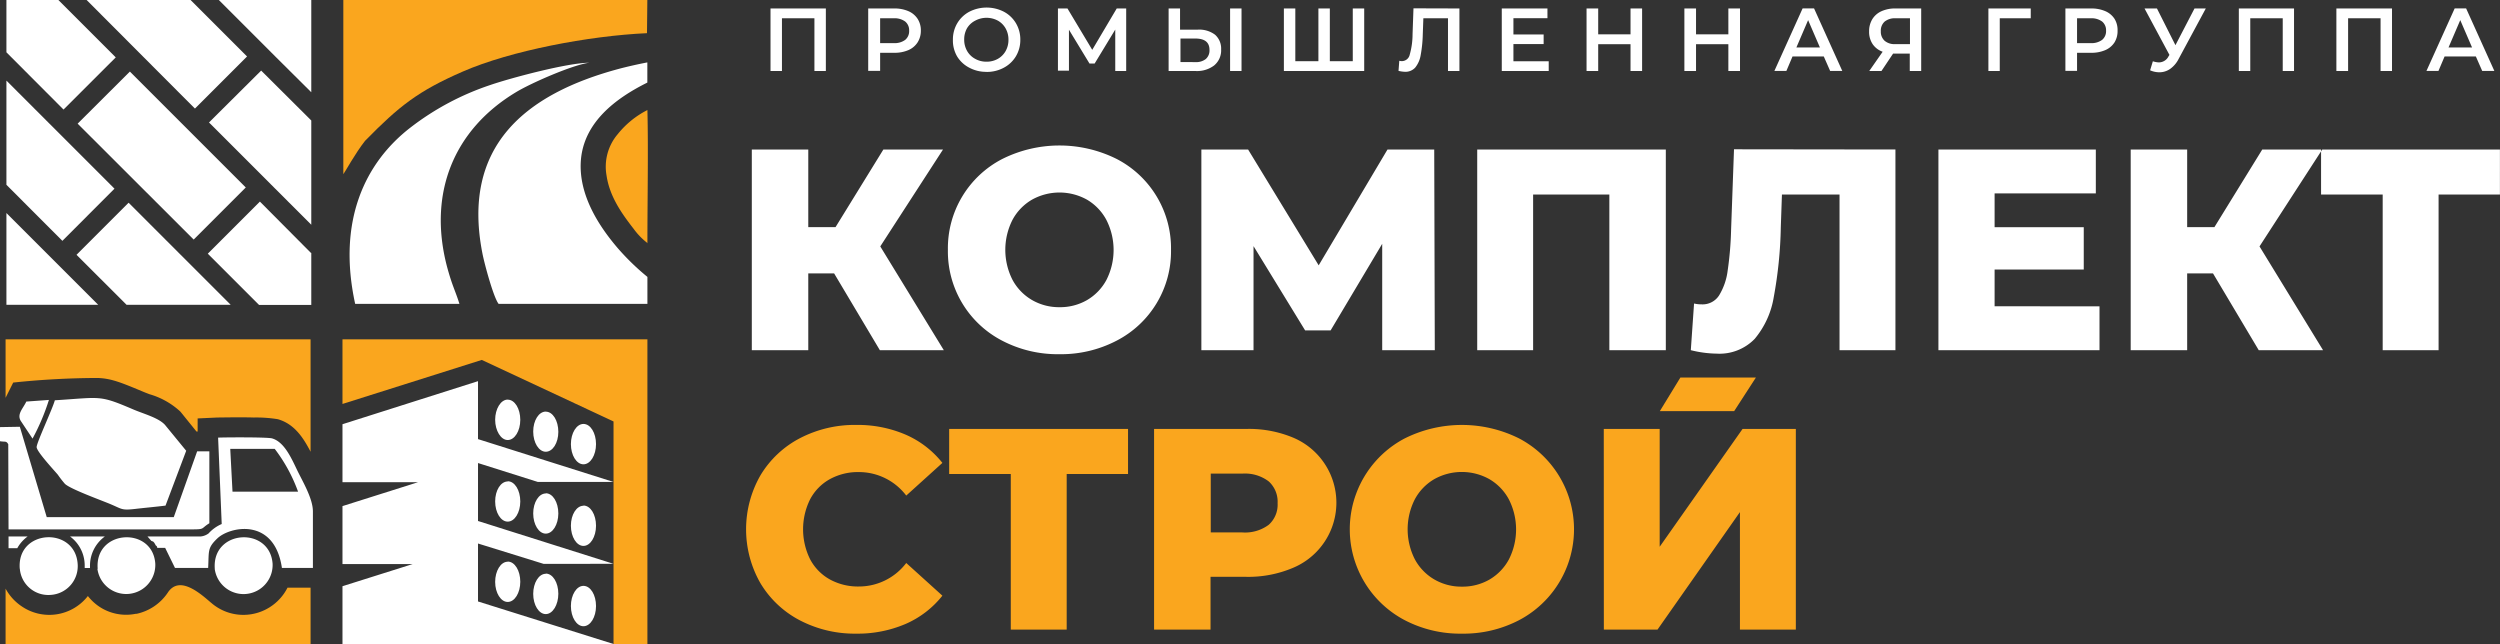 <svg xmlns="http://www.w3.org/2000/svg" viewBox="0 0 354.18 91.26"><rect x="0" y="0" width="354.18" height="91.26" fill="#333333" stroke="none"/><defs><style>.cls-1,.cls-3{fill:#fff;}.cls-1,.cls-2{fill-rule:evenodd;}.cls-2{fill:#faa61e;}</style></defs><title>Ресурс 2</title><g id="Слой_2" data-name="Слой 2"><g id="Слой_1-2" data-name="Слой 1"><path class="cls-1" d="M27.44,33.94l7.38-7.38-7.21-7.21-2-2L18.4,10.14,11,17.52ZM.91,26.18V11.42L16.22,26.73,8.84,34.12l-1.7-1.7Zm13,17H.91v-13l3.43,3.43,2.5,2.5,1,1,1,1Zm18.77,0H17.93l-7.09-7.08,7.38-7.38,2.4,2.4,4.81,4.81,1.15,1.15.85.85ZM44.1,35.84V43.2H36.7l-7.26-7.26,7.38-7.38L44,35.78Zm0-18.77V31.84l-5.28-5.28-1.19-1.19-.81-.81-7.21-7.21L37,10ZM31,0H44.1V13.07L39,8,37,6ZM12.27,0H27l.75.75L35,8l-7.38,7.38-2.4-2.4L13.59,1.32ZM.91,0H8.27l.92.92,7.21,7.21L9,15.52.91,7.41Z"/><path class="cls-2" d="M48.64,24.68c.21-.25,1.67-2.94,3.08-4.73,4.84-4.94,7.55-7.07,13.84-9.81,6.76-2.95,17.88-5.07,26.1-5.44L91.71,0,48.64,0Z"/><path class="cls-1" d="M70.65,43.05l21.07,0V39.23a34.51,34.51,0,0,1-4.19-4.06c-2.33-2.72-5.87-7.6-5.18-13C83,17.27,87.07,14,91.71,11.7V8.84c-1.45.28-2.79.59-3.94.89-13.4,3.58-22.42,11-19.42,26.19.29,1.49,1.57,6.23,2.29,7.13m-20.33,0,14.78,0c-.63-2-1-2.47-1.77-5.31-2.69-10.31.9-19.37,9.85-24.72,2.17-1.3,8-3.84,10.3-4.13-3,0-11.06,2.14-14,3.15a38.32,38.32,0,0,0-11.28,6C51.74,23,47.74,31.27,50.32,43.06Z"/><path class="cls-2" d="M91.72,34.46c0-5.92.14-13.45,0-18.87A12.79,12.79,0,0,0,87.52,19a7.11,7.11,0,0,0-1.59,5.86c.44,3,2.16,5.4,3.84,7.56a9.86,9.86,0,0,0,2,2.05"/><polygon class="cls-2" points="91.72 91.26 86.92 91.26 86.92 87.83 86.92 82.64 86.92 79.91 86.92 76.47 86.92 71.04 86.92 68.31 86.92 59.71 68.26 50.99 48.52 57.23 48.52 48.07 91.72 48.07 91.72 91.26"/><path class="cls-1" d="M82.66,60.06c1,0,1.78,1.28,1.78,2.86s-.8,2.86-1.78,2.86-1.78-1.28-1.78-2.86.8-2.86,1.78-2.86m-5.34-1.74c1,0,1.78,1.28,1.78,2.86S78.3,64,77.32,64s-1.78-1.28-1.78-2.86S76.34,58.31,77.32,58.31Zm-5.39-1.7c1,0,1.78,1.28,1.78,2.86s-.8,2.86-1.78,2.86S70.15,61,70.15,59.47,70.94,56.61,71.93,56.61Zm10.73,15c1,0,1.78,1.28,1.78,2.86s-.8,2.86-1.78,2.86-1.78-1.28-1.78-2.86S81.68,71.65,82.66,71.65Zm-5.34-1.74c1,0,1.78,1.28,1.78,2.86s-.8,2.86-1.78,2.86-1.78-1.28-1.78-2.86S76.34,69.91,77.32,69.91Zm-5.39-1.7c1,0,1.78,1.28,1.78,2.86s-.8,2.86-1.78,2.86-1.78-1.28-1.78-2.86S70.94,68.21,71.93,68.21ZM82.66,83c1,0,1.78,1.28,1.78,2.86s-.8,2.86-1.78,2.86-1.78-1.28-1.78-2.86S81.68,83,82.66,83Zm-5.34-1.74c1,0,1.78,1.28,1.78,2.86S78.3,87,77.32,87s-1.78-1.28-1.78-2.86S76.34,81.29,77.32,81.29Zm-5.39-1.7c1,0,1.78,1.28,1.78,2.86s-.8,2.86-1.78,2.86S70.15,84,70.15,82.44,70.94,79.58,71.93,79.58Zm15,11.68H48.52V83.05l9.95-3.14H48.52V71.7l10.72-3.39H48.52V60.1L67.72,54v8.21l19.2,6.07H76.2l-8.48-2.68v8.21l19.2,6.07H77L67.72,77v8.21Z"/><path class="cls-2" d="M44,64V48.07H.79v8.29L1.87,54.2a115.47,115.47,0,0,1,12-.65c1.79.07,3.06.54,6.23,1.87.47.2.77.31,1.08.43a10.85,10.85,0,0,1,4.35,2.44l.12.14,2.19,2.71H28L28,59.28l2.8-.13c.68,0,3.14-.06,5.15,0a19,19,0,0,1,3.41.24h0C41.73,60.06,43,62.07,44,64M.79,91.26H44v-8H40.73a6.87,6.87,0,0,1-1.05,1.53A7,7,0,0,1,35,87.09H35a6.92,6.92,0,0,1-5-1.62c-1.22-1-4.48-4.2-6.23-1.51a7.13,7.13,0,0,1-4.42,3h0l-.13,0A6.84,6.84,0,0,1,14,85.9a7.09,7.09,0,0,1-1.55-1.46A6.93,6.93,0,0,1,3,85.85,7.07,7.07,0,0,1,.79,83.39Z"/><path class="cls-2" d="M121.31,89.77a16.83,16.83,0,0,1-8-1.89,14.12,14.12,0,0,1-5.58-5.26,15.37,15.37,0,0,1,0-15.27,14.13,14.13,0,0,1,5.58-5.26,16.83,16.83,0,0,1,8-1.89,17.22,17.22,0,0,1,7,1.38,13.51,13.51,0,0,1,5.2,4l-5.12,4.63a8.42,8.42,0,0,0-6.7-3.33,8.27,8.27,0,0,0-4.12,1,7,7,0,0,0-2.8,2.86,9.55,9.55,0,0,0,0,8.49,7,7,0,0,0,2.8,2.86,8.27,8.27,0,0,0,4.12,1,8.42,8.42,0,0,0,6.7-3.33l5.12,4.63a13.52,13.52,0,0,1-5.2,4,17.23,17.23,0,0,1-7,1.38m38.5-22.62h-8.69V89.2H143.2V67.15h-8.73V60.77h25.34Zm16.69-6.38A16.22,16.22,0,0,1,183.2,62a10,10,0,0,1,0,18.44,16.21,16.21,0,0,1-6.7,1.28h-5V89.2h-8V60.77ZM176,75.43a5.62,5.62,0,0,0,3.74-1.08A3.81,3.81,0,0,0,181,71.29a3.87,3.87,0,0,0-1.26-3.09,5.54,5.54,0,0,0-3.74-1.1h-4.47v8.33Zm31.11,14.34a17,17,0,0,1-8.1-1.91,14.54,14.54,0,0,1,0-25.75,18.15,18.15,0,0,1,16.2,0,14.54,14.54,0,0,1,0,25.75A17,17,0,0,1,207.12,89.77Zm0-6.66a7.61,7.61,0,0,0,3.9-1,7.31,7.31,0,0,0,2.76-2.86,9.38,9.38,0,0,0,0-8.49A7.31,7.31,0,0,0,211,67.88a8,8,0,0,0-7.8,0,7.3,7.3,0,0,0-2.76,2.86,9.37,9.37,0,0,0,0,8.49,7.3,7.3,0,0,0,2.76,2.86A7.61,7.61,0,0,0,207.12,83.11Zm20.1-22.34h7.92V77.46l11.74-16.69h7.55V89.2h-7.92V72.55L234.82,89.2h-7.6Z"/><path class="cls-1" d="M118.17,38.73h-3.66V49.61h-8V21.18h8v11h3.86l6.78-11h8.45l-8.89,13.73,9,14.7h-9.06Zm31.92,11.45a17,17,0,0,1-8.1-1.91,14.23,14.23,0,0,1-7.7-12.87A14.23,14.23,0,0,1,142,22.52a18.15,18.15,0,0,1,16.2,0,14.23,14.23,0,0,1,7.7,12.87,14.23,14.23,0,0,1-7.7,12.87A17,17,0,0,1,150.09,50.18Zm0-6.66a7.62,7.62,0,0,0,3.9-1,7.3,7.3,0,0,0,2.76-2.86,9.38,9.38,0,0,0,0-8.49A7.3,7.3,0,0,0,154,28.29a8,8,0,0,0-7.8,0,7.3,7.3,0,0,0-2.76,2.86,9.38,9.38,0,0,0,0,8.49,7.3,7.3,0,0,0,2.76,2.86A7.61,7.61,0,0,0,150.09,43.52Zm45.73,6.09,0-15.07-7.31,12.27H184.9l-7.31-11.94V49.61H170.2V21.18h6.62l10,16.41,9.75-16.41h6.62l.08,28.43ZM236,21.18V49.61h-8V27.56h-10.8V49.61h-7.92V21.18Zm32.53,0V49.61h-7.92V27.56h-8.16l-.16,4.63a60.33,60.33,0,0,1-1,9.91,12.3,12.3,0,0,1-2.7,5.91,6.94,6.94,0,0,1-5.4,2.09,15.86,15.86,0,0,1-3.65-.49L240,43a4.87,4.87,0,0,0,1.1.12,2.77,2.77,0,0,0,2.44-1.26,8.8,8.8,0,0,0,1.22-3.51,48.19,48.19,0,0,0,.49-5.87l.41-11.33ZM297.44,43.4v6.21H274.62V21.18h22.3V27.4H282.58v4.79h12.63v6H282.58v5.2Zm16.08-4.67h-3.66V49.61h-8V21.18h8v11h3.86l6.78-11H329l-8.89,13.73,9,14.7H320Zm40.65-11.17h-8.69V49.61h-7.92V27.56h-8.73V21.18h25.34Z"/><polygon class="cls-2" points="235.15 58.25 238.06 53.49 248.76 53.49 245.68 58.25 235.15 58.25"/><path class="cls-3" d="M350.22,6.72l-1.67-3.87-1.66,3.87ZM350.76,8h-4.43l-.87,2.05h-1.7l4-8.86h1.62l4,8.86h-1.72ZM338.88,1.2v8.86h-1.62V2.59h-4.6v7.47H331V1.2ZM325,1.2v8.86H323.4V2.59h-4.6v7.47h-1.62V1.2Zm-12.5,0-3.85,7.15a3.86,3.86,0,0,1-1.21,1.42,2.67,2.67,0,0,1-1.53.47,3.27,3.27,0,0,1-1.3-.28L305,8.68a3,3,0,0,0,.86.16A1.53,1.53,0,0,0,307.21,8l.14-.22L303.82,1.2h1.76l2.62,5.2,2.7-5.2ZM296.18,6.11a2.53,2.53,0,0,0,1.63-.46,1.59,1.59,0,0,0,.56-1.3,1.59,1.59,0,0,0-.56-1.3,2.53,2.53,0,0,0-1.63-.46h-1.92V6.11Zm.08-4.91a4.91,4.91,0,0,1,2,.38,2.92,2.92,0,0,1,1.31,1.09A3,3,0,0,1,300,4.35,3.05,3.05,0,0,1,299.57,6a2.91,2.91,0,0,1-1.31,1.1,4.91,4.91,0,0,1-2,.38h-2v2.56h-1.65V1.2ZM287.7,2.59h-4.39v7.47H281.7V1.2h6Zm-19.15,0a2.29,2.29,0,0,0-1.55.47,1.72,1.72,0,0,0-.54,1.37A1.73,1.73,0,0,0,267,5.78a2.16,2.16,0,0,0,1.51.47h2.08V2.59Zm3.63-1.39v8.86h-1.62V7.59H268.2l-1.65,2.47h-1.73l1.9-2.73a2.86,2.86,0,0,1-1.42-1.08,3.13,3.13,0,0,1-.5-1.79,3.25,3.25,0,0,1,.46-1.75,2.92,2.92,0,0,1,1.29-1.12,4.64,4.64,0,0,1,2-.39ZM257.83,6.72l-1.67-3.87L254.5,6.72ZM258.38,8h-4.43l-.87,2.05h-1.7l4-8.86H257l4,8.86h-1.72ZM246.51,1.2v8.86h-1.65V6.26h-4.58v3.8h-1.65V1.2h1.65V4.86h4.58V1.2Zm-13.87,0v8.86H231V6.26h-4.58v3.8h-1.65V1.2h1.65V4.86H231V1.2ZM219.41,8.68v1.38h-6.65V1.2h6.47V2.58h-4.82v2.3h4.28V6.24h-4.28V8.68ZM206.76,1.2v8.86h-1.62V2.59h-3.49l-.08,2.22a18.51,18.51,0,0,1-.3,3,3.79,3.79,0,0,1-.77,1.76,1.86,1.86,0,0,1-1.47.6,4.43,4.43,0,0,1-.9-.13l.11-1.43a1.3,1.3,0,0,0,.38.05,1.15,1.15,0,0,0,1.1-.92,10.69,10.69,0,0,0,.4-2.89l.13-3.67Zm-13.49,0v8.86H181.89V1.2h1.62V8.67h3.27V1.2h1.62V8.67h3.25V1.2Zm-19,0h1.62v8.86h-1.62Zm-4.92,7.6a2.22,2.22,0,0,0,1.48-.44,1.6,1.6,0,0,0,.52-1.29q0-1.61-2-1.61h-2.11V8.79Zm.34-4.6a3.72,3.72,0,0,1,2.45.72A2.61,2.61,0,0,1,173,7,2.76,2.76,0,0,1,172,9.28a4,4,0,0,1-2.63.78h-3.81V1.2h1.62v3ZM158,10.06V4.19L155.08,9h-.73l-2.91-4.79v5.8h-1.56V1.2h1.35l3.51,5.86,3.47-5.86h1.34l0,8.86ZM139.76,8.74a3.2,3.2,0,0,0,1.6-.4,2.89,2.89,0,0,0,1.11-1.11,3.2,3.2,0,0,0,.4-1.6,3.2,3.2,0,0,0-.4-1.6,2.89,2.89,0,0,0-1.11-1.11,3.39,3.39,0,0,0-3.19,0A2.89,2.89,0,0,0,137,4a3.19,3.19,0,0,0-.4,1.6,3.19,3.19,0,0,0,.4,1.6,2.88,2.88,0,0,0,1.11,1.11A3.2,3.2,0,0,0,139.76,8.74Zm0,1.44a5.05,5.05,0,0,1-2.44-.59A4.36,4.36,0,0,1,135.6,8,4.49,4.49,0,0,1,135,5.63a4.49,4.49,0,0,1,.62-2.34,4.36,4.36,0,0,1,1.71-1.63,5.37,5.37,0,0,1,4.89,0,4.38,4.38,0,0,1,1.71,1.63,4.48,4.48,0,0,1,.62,2.34A4.48,4.48,0,0,1,143.91,8,4.38,4.38,0,0,1,142.2,9.6,5.05,5.05,0,0,1,139.76,10.19ZM126.61,6.11a2.53,2.53,0,0,0,1.63-.46,1.59,1.59,0,0,0,.56-1.3,1.59,1.59,0,0,0-.56-1.3,2.53,2.53,0,0,0-1.63-.46h-1.92V6.11Zm.08-4.91a4.91,4.91,0,0,1,2,.38A2.92,2.92,0,0,1,130,2.67a3,3,0,0,1,.46,1.68A3.05,3.05,0,0,1,130,6a2.91,2.91,0,0,1-1.31,1.1,4.91,4.91,0,0,1-2,.38h-2v2.56H123V1.2ZM117,1.2v8.86h-1.62V2.59h-4.6v7.47h-1.62V1.2Z"/><path class="cls-1" d="M2.81,80.58a4.05,4.05,0,0,0,4.37,3.7A4.08,4.08,0,0,0,11,79.86c-.39-5.32-8.66-4.89-8.2.72m11,0a4.12,4.12,0,0,0,8.2-.72C21.65,74.53,13.38,75,13.84,80.58ZM7.77,56.71c-.33,1.22-2.58,6-2.58,6.63s2.47,3.28,3,3.91a15.22,15.22,0,0,0,1,1.29c.75.74,5.07,2.3,6.43,2.87,1.74.73,1.58.92,3.62.68,1.4-.16,2.76-.28,4.21-.46l2.93-7.77-3-3.66c-.9-1-2.92-1.53-4.44-2.17C14,55.92,14.44,56.29,7.77,56.71ZM9.92,76h4.94a5.11,5.11,0,0,0-2.11,4.14c0,.11,0,.22,0,.33H12c0-.11,0-.22,0-.33A5.11,5.11,0,0,0,9.92,76Zm-8.7,0h2.7a5.14,5.14,0,0,0-1.47,1.66H1.21V76Zm19.65,0h7.58a2.25,2.25,0,0,0,1.1-.43,5.36,5.36,0,0,1,1.86-1.33L30.9,62c1.11-.05,7-.08,7.65.11,1.72.5,2.72,2.77,3.55,4.5.75,1.56,2.23,4,2.23,5.85q0,4,0,8H39.94c-1.06-7.21-7.37-5.87-9.14-4.19-1.45,1.38-1.18,1.78-1.31,4.19l-4.7,0-1.39-2.84H22.3l-.05-.09,0,0,0-.07,0,0-.05-.08,0,0L22,77.2v0L22,77.1l0,0L21.9,77l0,0,0-.05,0,0-.06-.07,0,0-.05-.06,0,0-.06-.06,0,0,0,0,0,0-.07-.07h0l-.05,0-.05,0-.06-.05,0,0,0,0h0l0,0,0,0,0,0-.05,0,0,0L20.89,76ZM32.62,63.59h6.3a22.66,22.66,0,0,1,3.31,6.07l-9.29,0ZM1.21,75H26.94c2.2,0,1.42-.07,2.72-.87V63.94l-1.73,0-3.31,9.32-18,0L2.81,60.46,0,60.51l0,2c.77.13.88-.08,1.17.43Zm29.21,5.59a4.12,4.12,0,0,0,8.2-.72C38.24,74.53,30,75,30.43,80.58ZM4.61,62.14a31.21,31.21,0,0,0,2.32-5.48l-3.2.23c-.47,1-1.35,1.76-.8,2.72Z"/></g></g></svg>